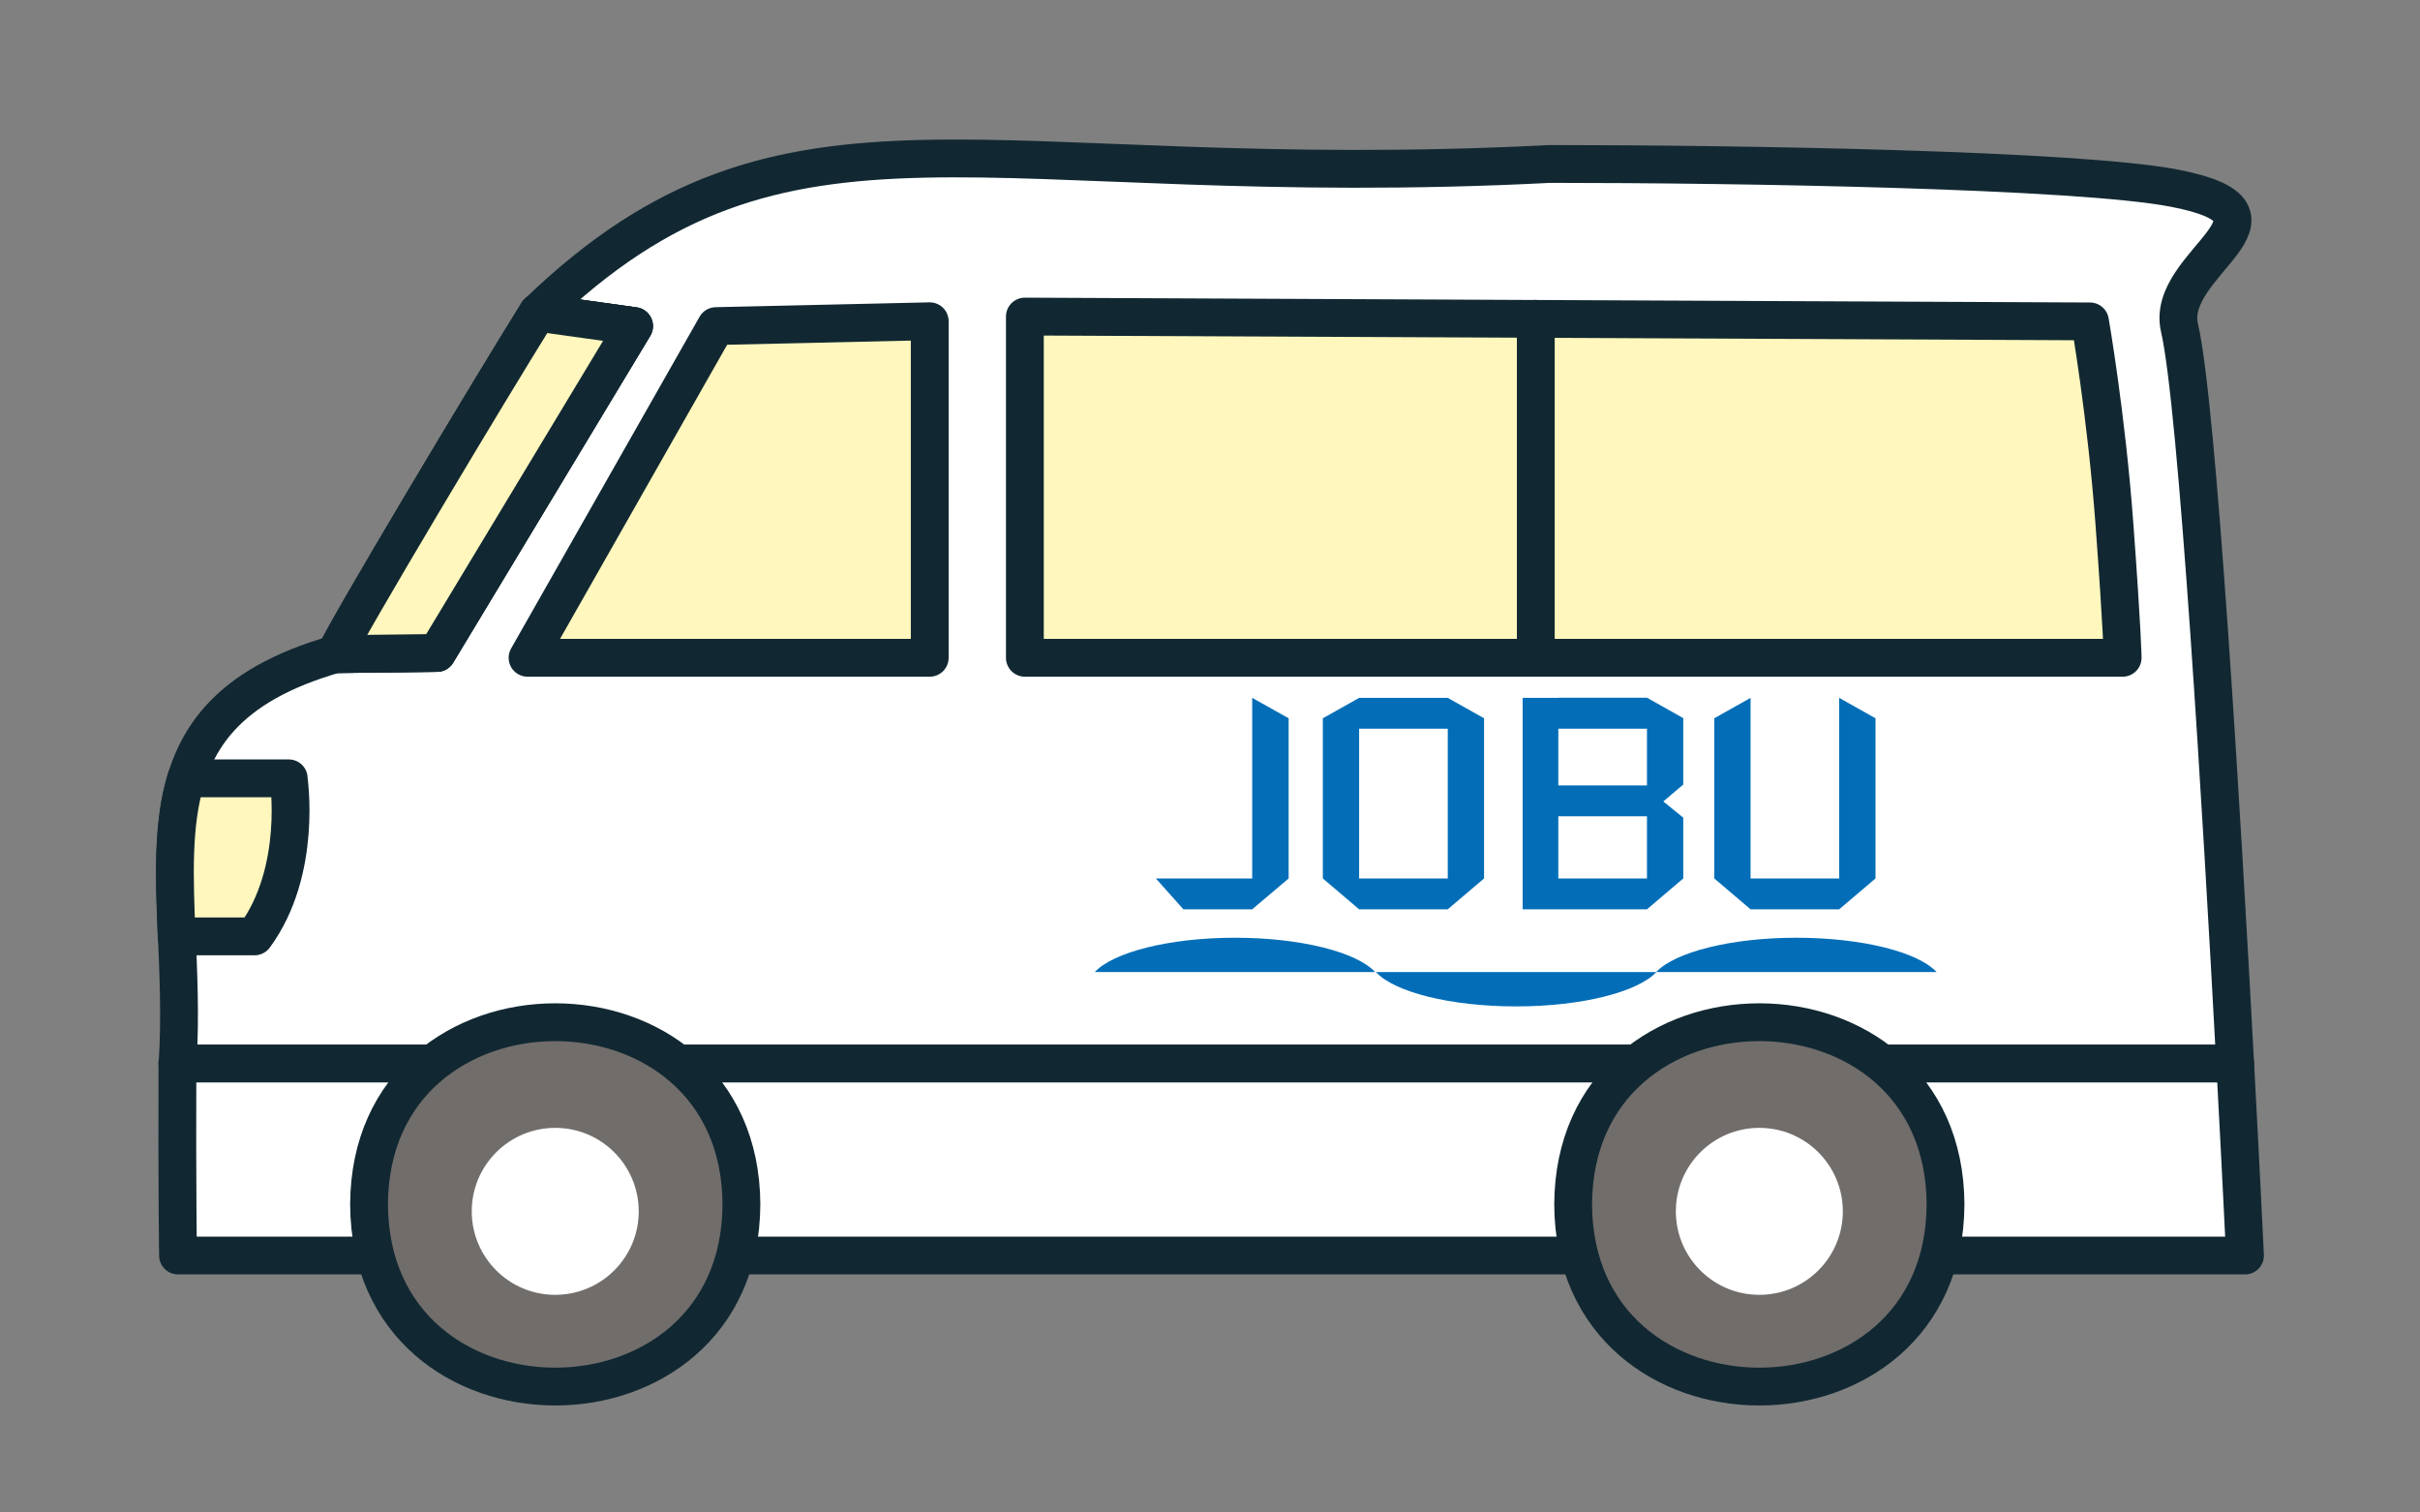 <svg xmlns="http://www.w3.org/2000/svg" id="_&#x30EC;&#x30A4;&#x30E4;&#x30FC;_1" data-name="&#x30EC;&#x30A4;&#x30E4;&#x30FC;_1" viewBox="0 0 160 100"><rect x="0" y="0" width="160" height="100" fill="#808080" stroke="none"/><defs><style>      .cls-1, .cls-2 {        fill: #fff;      }      .cls-2, .cls-3, .cls-4, .cls-5 {        stroke: #112832;        stroke-linecap: round;        stroke-linejoin: round;        stroke-width: 2.5px;      }      .cls-3 {        fill: #c8c9ca;      }      .cls-6 {        fill: #036eb7;      }      .cls-4 {        fill: #716d6b;      }      .cls-5 {        fill: #fff7bd;      }    </style></defs><path class="cls-2" d="M11.73,70.31c-.03,8.23.04,12.7.04,12.7h136.66s-.25-5.25-.65-12.7H11.73Z"></path><g><path class="cls-2" d="M11.73,70.31h136.05c-.88-16.43-2.49-43.56-3.68-48.63-1.01-4.31,8.62-7.51-.35-9.24-6.36-1.23-28.73-1.6-41.27-1.6-37.67,1.93-50.4-6.12-66.93,9.83l6.37.89-13.03,21.61-6.71.08c-14.49,4.15-9.64,14.63-10.44,27.06Z"></path><path class="cls-2" d="M41.92,21.56l-6.37-.89c-3.15,5.04-12.73,21.05-13.37,22.58l6.71-.08,13.03-21.61Z"></path></g><polygon class="cls-5" points="47.34 21.56 34.88 43.49 61.47 43.49 61.47 21.24 47.34 21.56"></polygon><path class="cls-5" d="M138.18,21.25s1.08,6.18,1.61,13.31c.53,7.14.55,8.93.55,8.93h-72.58v-22.56l70.42.32Z"></path><path class="cls-5" d="M41.92,21.56l-6.37-.89c-3.15,5.04-12.73,21.05-13.37,22.58l6.71-.08,13.03-21.61Z"></path><path class="cls-5" d="M19.09,51.46h-6.78c-.93,3.01-.79,6.55-.63,10.45h5.15c3.2-4.35,2.25-10.45,2.25-10.45Z"></path><path class="cls-4" d="M49.02,79.63c-.07,16.06-24.55,16.06-24.62,0,.07-16.06,24.55-16.06,24.62,0Z"></path><path class="cls-4" d="M128.63,79.63c-.07,16.06-24.55,16.06-24.62,0,.07-16.06,24.55-16.06,24.62,0Z"></path><line class="cls-3" x1="101.54" y1="21.08" x2="101.54" y2="43.25"></line><circle class="cls-1" cx="36.71" cy="80.09" r="5.52"></circle><circle class="cls-1" cx="116.32" cy="80.09" r="5.52"></circle><g><g><polygon class="cls-6" points="82.79 58.08 76.42 58.08 78.24 60.12 82.79 60.12 85.2 58.08 85.2 47.49 82.79 46.14 82.79 58.08"></polygon><polygon class="cls-6" points="121.6 46.14 121.6 58.08 115.74 58.08 115.74 46.14 113.34 47.49 113.34 58.08 115.74 60.12 121.6 60.12 124 58.08 124 47.49 121.6 46.14"></polygon><path class="cls-6" d="M89.86,46.14l-2.4,1.35v10.59l2.4,2.04h5.86l2.4-2.04v-10.59l-2.4-1.35h-5.86ZM95.72,58.08h-5.86v-9.9h5.86v9.9Z"></path><path class="cls-6" d="M103.03,46.14h-2.36v13.98h8.22l2.4-2.04v-4.02l-1.32-1.07,1.32-1.12v-4.39l-2.4-1.35h-5.86ZM108.89,58.08h-5.86v-4.11h5.86v4.11ZM108.89,51.93h-5.86v-3.75h5.86v3.75Z"></path></g><g><path class="cls-6" d="M90.92,64.27c-1.22-1.32-4.91-2.27-9.27-2.27s-8.05.96-9.27,2.27h18.54Z"></path><path class="cls-6" d="M128.04,64.27c-1.22-1.32-4.91-2.27-9.27-2.27s-8.05.96-9.27,2.27h18.54Z"></path><path class="cls-6" d="M90.97,64.27c1.22,1.32,4.91,2.27,9.27,2.27s8.05-.96,9.27-2.27h-18.54Z"></path></g></g></svg>